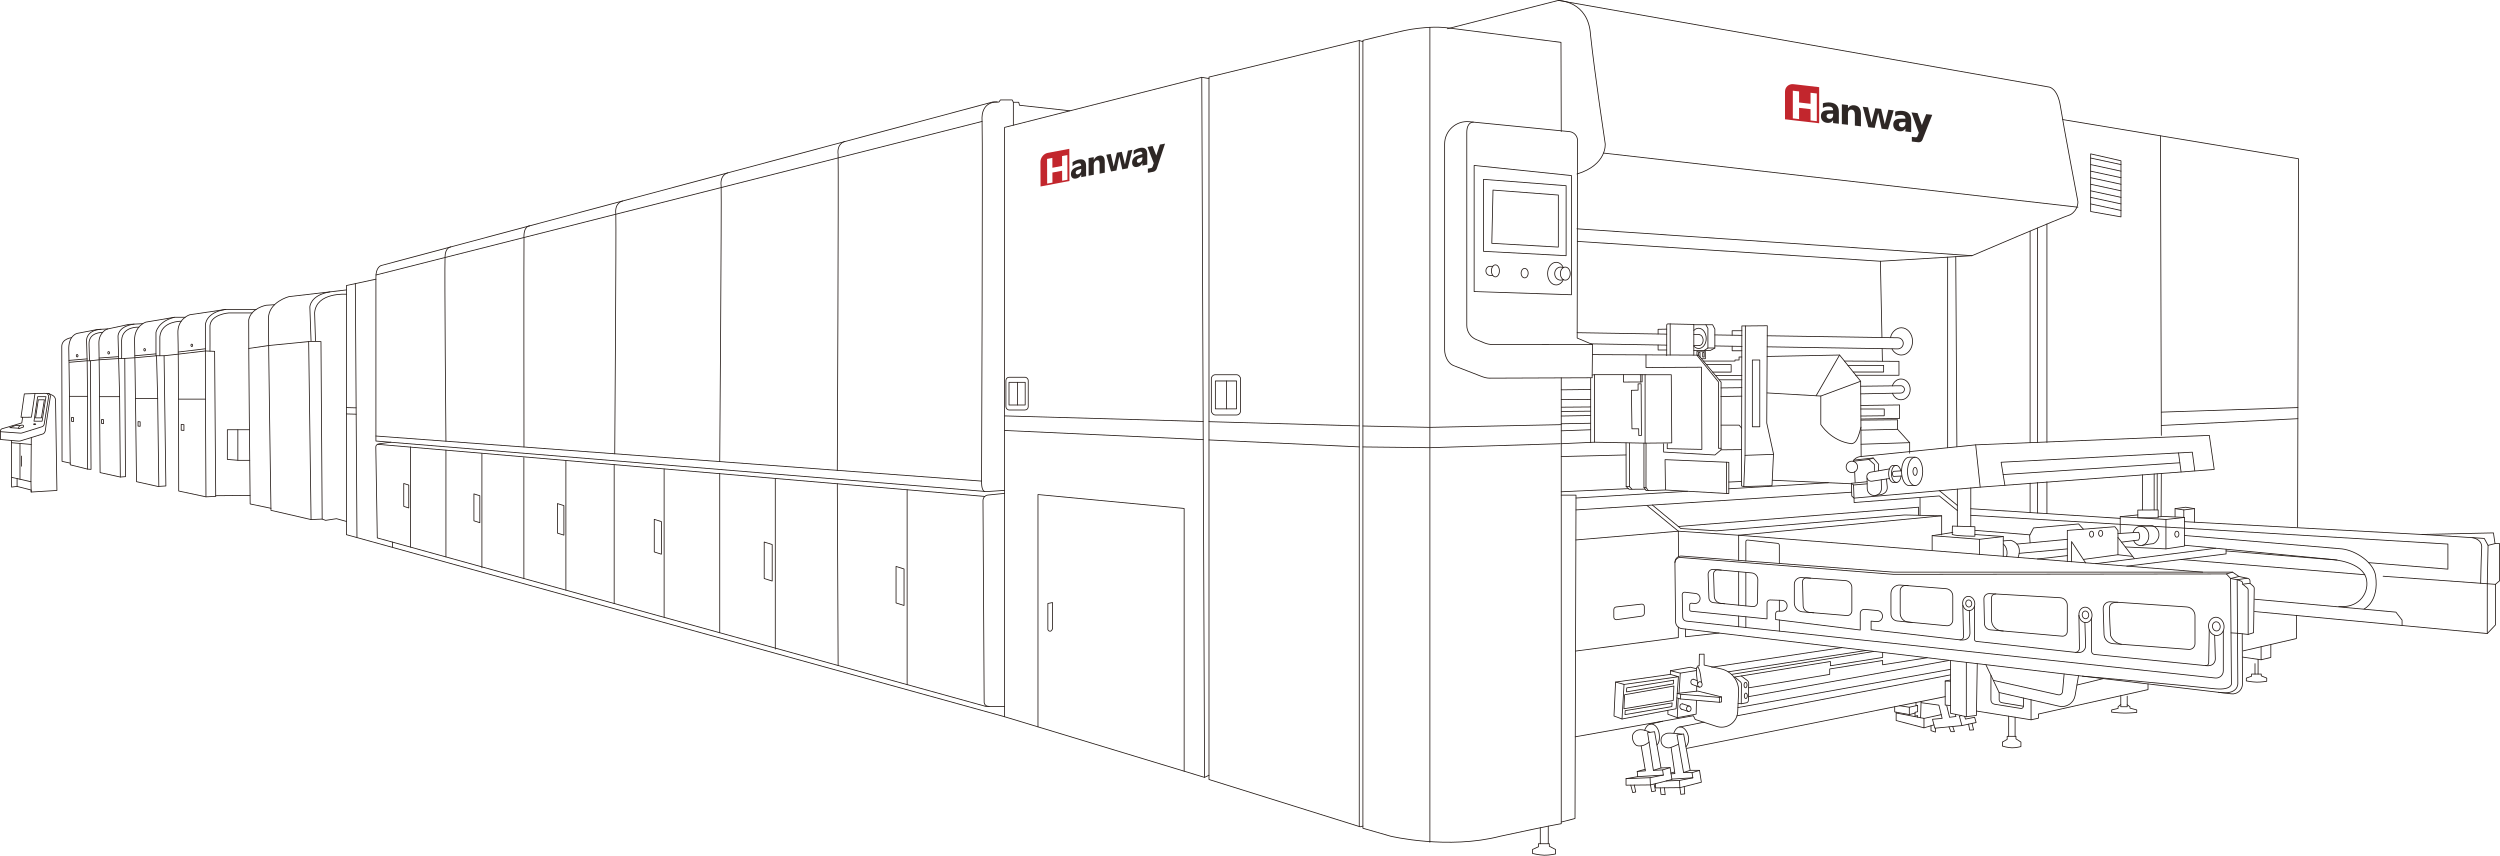 <?xml version="1.0" encoding="UTF-8"?><svg id="uuid-260bd7e2-97ad-4e9c-be5b-c08513240b2f" xmlns="http://www.w3.org/2000/svg" viewBox="0 0 526.014 180.025"><defs><style>.uuid-86fba249-adbf-4a72-a116-79e27f972da1{fill:none;stroke:#231915;stroke-linecap:round;stroke-linejoin:round;stroke-width:.17px;}.uuid-8dd0d738-5260-49e9-b85b-bf79d32e33ac,.uuid-18183d24-9efb-4222-99fc-df04eb332139,.uuid-fd3430b7-bf4b-4651-8572-5422c6c3c965{stroke-width:0px;}.uuid-8dd0d738-5260-49e9-b85b-bf79d32e33ac,.uuid-fd3430b7-bf4b-4651-8572-5422c6c3c965{fill:#2e2725;}.uuid-18183d24-9efb-4222-99fc-df04eb332139{fill:#c2262d;}.uuid-18183d24-9efb-4222-99fc-df04eb332139,.uuid-fd3430b7-bf4b-4651-8572-5422c6c3c965{fill-rule:evenodd;}</style></defs><path class="uuid-86fba249-adbf-4a72-a116-79e27f972da1" d="m304.535,6.047L327.882.085l103.193,18.22s1.838.112,2.451,4.068,3.678,20.059,3.678,20.059c0,0,.111,1.727-1.56,2.73-1.839.557-20.728,8.637-20.728,8.637l-83.106-5.656"/><path class="uuid-86fba249-adbf-4a72-a116-79e27f972da1" d="m327.885.085s6.352.084,6.77,7.271c.919,8.526,3.092,22.901,3.092,22.901,0,0,.418,4.43-5.934,6.352"/><path class="uuid-86fba249-adbf-4a72-a116-79e27f972da1" d="m328.495,27.666l-.056-18.75-23.514-3.014c-1.35-.173-2.71-.228-4.069-.151-1.485.085-3.477.272-5.403.686-3.287.724-8.692,2.061-8.692,2.061v165.767l5.809,1.671s12.077,2.884,23.151,0c10.991-2.382,12.774-2.619,12.774-2.619v-93.81"/><path class="uuid-86fba249-adbf-4a72-a116-79e27f972da1" d="m331.925,29.59l-.08,41.537,3.231,1.366-.08,6.987-21.594.089c-.591.004-1.229-.193-1.781-.407l-5.857-2.268c-1.141-.491-1.807-2.058-1.807-3.3V30.31c0-2.793,2.41-4.976,5.189-4.701l21.062,2.082c.976.096,1.719.918,1.717,1.899Z"/><path class="uuid-86fba249-adbf-4a72-a116-79e27f972da1" d="m309.995,25.693s-1.376-.117-1.376,2.223v40.538c0,1.314.793,2.499,2.008,3l1.624.671c.61.252,1.263.381,1.922.381l20.899-.014"/><polyline class="uuid-86fba249-adbf-4a72-a116-79e27f972da1" points="286.765 8.763 285.999 8.526 254.378 16.216 254.378 164.012 286.19 173.962 286.765 173.815"/><line class="uuid-86fba249-adbf-4a72-a116-79e27f972da1" x1="285.995" y1="8.526" x2="285.995" y2="173.924"/><polyline class="uuid-86fba249-adbf-4a72-a116-79e27f972da1" points="414.915 53.798 395.636 54.968 331.876 50.789"/><polyline class="uuid-86fba249-adbf-4a72-a116-79e27f972da1" points="254.375 16.522 252.857 16.271 211.373 26.802 211.373 150.807 253.442 163.566 254.375 163.121"/><line class="uuid-86fba249-adbf-4a72-a116-79e27f972da1" x1="253.445" y1="163.566" x2="252.86" y2="16.271"/><path class="uuid-86fba249-adbf-4a72-a116-79e27f972da1" d="m225.125,23.312l-10.613-1.163-.167-.627h-1.128l-.251-.501h-2.466l-.334.46-1.212-.042L80.225,55.859s-1.208.291-1.131,2.634v34.301l128.523,10.636,3.761-.25"/><path class="uuid-86fba249-adbf-4a72-a116-79e27f972da1" d="m57.775,64.111l-1.765.115s-3.21.579-3.684,3.099c-.056,3.284.307,38.711.307,38.711l4.375.909"/><path class="uuid-86fba249-adbf-4a72-a116-79e27f972da1" d="m53.895,65.096h-6.374l-7.578,1.128s-2.658.805-2.512,3.95c.147,3.145.167,33.14.167,33.14l5.736,1.224,2.052-.093-.231-30.522-1.946-.077"/><line class="uuid-86fba249-adbf-4a72-a116-79e27f972da1" x1="45.385" y1="104.3" x2="52.611" y2="104.238"/><path class="uuid-86fba249-adbf-4a72-a116-79e27f972da1" d="m30.035,68.106l-2.925.148-4.606.992s-1.779.713-1.695,3.083.251,27.112.251,27.112l4.148.908.102.022,1.095-.081-.153-24.878-1.298.031-4.148.263-1.776.202"/><path class="uuid-86fba249-adbf-4a72-a116-79e27f972da1" d="m22.675,69.209l-2.181.114-4.166.806s-1.779.263-1.863,3.099c.084,2.943.314,24.571.314,24.571l3.622.899.753.062-.125-22.852h-.691l-3.818.327"/><path class="uuid-86fba249-adbf-4a72-a116-79e27f972da1" d="m15.065,71.043s-2.097.227-2.069,1.9c.028,1.776.056,24.127.056,24.127l1.726.372"/><path class="uuid-86fba249-adbf-4a72-a116-79e27f972da1" d="m211.375,148.633h-3.956l-128.035-35.45-.314-19.159c-.005-.317.298-.591.719-.649l2.458-.339"/><polyline class="uuid-86fba249-adbf-4a72-a116-79e27f972da1" points="211.375 150.806 72.895 112.501 72.895 60.073 79.091 58.741"/><line class="uuid-86fba249-adbf-4a72-a116-79e27f972da1" x1="82.585" y1="114.069" x2="82.585" y2="115.126"/><polyline class="uuid-86fba249-adbf-4a72-a116-79e27f972da1" points="434.005 25.163 483.624 33.405 483.429 110.911"/><polyline class="uuid-86fba249-adbf-4a72-a116-79e27f972da1" points="483.175 129.466 483.175 134.355 471.975 136.946"/><path class="uuid-86fba249-adbf-4a72-a116-79e27f972da1" d="m471.775,133.35l.056,10.539c.008,1.262-1.091,2.245-2.344,2.096l-115.609-13.717c-.751-.089-1.32-.722-1.328-1.479l-.137-12.446c-.008-.783.656-1.405,1.437-1.346l44.572,3.386h71.321l1.343.911,1.731.366.18.049c.248.067.421.292.421.549v.478l.696.622c.124.11.193.269.191.435l-.144,9.332-1.146.362"/><line class="uuid-86fba249-adbf-4a72-a116-79e27f972da1" x1="454.575" y1="28.581" x2="454.755" y2="91.604"/><path class="uuid-86fba249-adbf-4a72-a116-79e27f972da1" d="m21.585,69.944s-2.953-.103-2.85,2.486c.088,2.533.089,3.477.089,3.477"/><path class="uuid-86fba249-adbf-4a72-a116-79e27f972da1" d="m29.215,68.839s-3.417-.244-3.627,2.73c.042,3.347,0,3.859,0,3.859"/><path class="uuid-86fba249-adbf-4a72-a116-79e27f972da1" d="m26.255,75.412l2.125-.139,4.553-.419h1.591l.377,27.392-1.675.108-4.501-1.007s-.314-26.555-.418-29.793c0-3.021,2.386-3.78,2.386-3.78l5.987-1.015h2.272"/><polyline class="uuid-86fba249-adbf-4a72-a116-79e27f972da1" points="34.525 74.854 37.506 74.514 43.212 73.847 43.226 83.984 37.56 83.984"/><path class="uuid-86fba249-adbf-4a72-a116-79e27f972da1" d="m38.135,67.59s-4.161-.08-4.502,3.251c-.005,3.641,0,4.013,0,4.013"/><path class="uuid-86fba249-adbf-4a72-a116-79e27f972da1" d="m53.045,65.844h-4.904s-3.74.262-3.963,2.679c.027,3.098,0,5.362,0,5.362"/><path class="uuid-86fba249-adbf-4a72-a116-79e27f972da1" d="m72.895,61.912s-6.364-.482-6.699,3.932c.196,5.157.168,5.859.168,5.859"/><line class="uuid-86fba249-adbf-4a72-a116-79e27f972da1" x1="64.945" y1="71.869" x2="65.447" y2="109.32"/><path class="uuid-86fba249-adbf-4a72-a116-79e27f972da1" d="m65.445,71.704l-.251-7.106s.042-2.473,4.222-3.189"/><path class="uuid-86fba249-adbf-4a72-a116-79e27f972da1" d="m52.335,73.315l4.192-.615,8.411-.831h2.596l.251,37.348-2.345.103-8.429-1.942s-.558-36.811-.53-40.446c.083-3.409,4.312-4.519,4.312-4.519l12.1-1.41"/><polyline class="uuid-86fba249-adbf-4a72-a116-79e27f972da1" points="28.505 83.85 33.177 83.85 32.933 74.854"/><path class="uuid-86fba249-adbf-4a72-a116-79e27f972da1" d="m20.945,83.458h4.225l-.21-8.015-.125-4.631s-.178-2.111,3.372-2.613"/><path class="uuid-86fba249-adbf-4a72-a116-79e27f972da1" d="m14.615,83.39h3.807l-.084-7.483-.127-4.239s-.156-2.152,3.039-2.385"/><line class="uuid-86fba249-adbf-4a72-a116-79e27f972da1" x1="43.335" y1="104.538" x2="43.223" y2="83.984"/><path class="uuid-86fba249-adbf-4a72-a116-79e27f972da1" d="m43.215,73.847v-5.469s0-2.658,4.312-3.281"/><line class="uuid-86fba249-adbf-4a72-a116-79e27f972da1" x1="33.175" y1="83.85" x2="33.416" y2="102.341"/><line class="uuid-86fba249-adbf-4a72-a116-79e27f972da1" x1="25.315" y1="100.371" x2="25.169" y2="83.458"/><line class="uuid-86fba249-adbf-4a72-a116-79e27f972da1" x1="18.405" y1="98.697" x2="18.426" y2="83.39"/><path class="uuid-86fba249-adbf-4a72-a116-79e27f972da1" d="m36.685,66.759c-3.475.86-3.869,3.185-3.869,3.185v4.921"/><polyline class="uuid-86fba249-adbf-4a72-a116-79e27f972da1" points="218.395 152.936 218.395 104.058 249.152 106.983 249.152 162.265"/><path class="uuid-86fba249-adbf-4a72-a116-79e27f972da1" d="m211.375,103.807l-3.505.354c-.595.06-1.047.563-1.044,1.161l.245,42.239s-.126,1.073,1.086,1.073"/><line class="uuid-86fba249-adbf-4a72-a116-79e27f972da1" x1="79.445" y1="93.488" x2="207.208" y2="104.458"/><line class="uuid-86fba249-adbf-4a72-a116-79e27f972da1" x1="86.375" y1="94.029" x2="86.375" y2="115.118"/><line class="uuid-86fba249-adbf-4a72-a116-79e27f972da1" x1="101.395" y1="95.45" x2="101.395" y2="119.472"/><line class="uuid-86fba249-adbf-4a72-a116-79e27f972da1" x1="110.225" y1="96.282" x2="110.225" y2="121.723"/><line class="uuid-86fba249-adbf-4a72-a116-79e27f972da1" x1="119.065" y1="124.169" x2="119.065" y2="96.889"/><line class="uuid-86fba249-adbf-4a72-a116-79e27f972da1" x1="129.225" y1="97.818" x2="129.225" y2="126.983"/><line class="uuid-86fba249-adbf-4a72-a116-79e27f972da1" x1="151.435" y1="99.639" x2="151.435" y2="133.132"/><line class="uuid-86fba249-adbf-4a72-a116-79e27f972da1" x1="176.175" y1="101.793" x2="176.346" y2="140.03"/><line class="uuid-86fba249-adbf-4a72-a116-79e27f972da1" x1="190.865" y1="103.055" x2="190.865" y2="144.051"/><line class="uuid-86fba249-adbf-4a72-a116-79e27f972da1" x1="93.825" y1="94.723" x2="93.825" y2="117.182"/><path class="uuid-86fba249-adbf-4a72-a116-79e27f972da1" d="m94.855,51.945s-1.216.118-1.216,2.164c-.126,2.881.188,38.729.188,38.729"/><path class="uuid-86fba249-adbf-4a72-a116-79e27f972da1" d="m111.455,47.515s-1.37-.053-1.202,2.757c-.056,3.181-.008,43.787-.008,43.787"/><path class="uuid-86fba249-adbf-4a72-a116-79e27f972da1" d="m130.975,42.293s-1.684.335-1.405,2.731c.112,3.429-.228,50.457-.228,50.457"/><path class="uuid-86fba249-adbf-4a72-a116-79e27f972da1" d="m153.135,36.369s-1.684.335-1.405,2.731c.112,3.429-.297,58.024-.297,58.024"/><path class="uuid-86fba249-adbf-4a72-a116-79e27f972da1" d="m177.745,29.775s-1.684.335-1.405,2.731c.112,3.429-.168,66.459-.168,66.459"/><path class="uuid-86fba249-adbf-4a72-a116-79e27f972da1" d="m209.815,21.469s-3.513-.322-3.178,4.079c.167,5.127-.112,75.676-.112,75.676l-127.436-9.483"/><line class="uuid-86fba249-adbf-4a72-a116-79e27f972da1" x1="79.115" y1="57.857" x2="206.637" y2="25.549"/><path class="uuid-86fba249-adbf-4a72-a116-79e27f972da1" d="m206.525,101.224s-.098,1.998.682,2.207"/><polyline class="uuid-86fba249-adbf-4a72-a116-79e27f972da1" points="67.785 109.217 68.511 109.486 70.799 109.134 72.893 109.713"/><line class="uuid-86fba249-adbf-4a72-a116-79e27f972da1" x1="213.215" y1="21.523" x2="213.215" y2="26.336"/><line class="uuid-86fba249-adbf-4a72-a116-79e27f972da1" x1="74.765" y1="59.672" x2="75.106" y2="113.004"/><polyline class="uuid-86fba249-adbf-4a72-a116-79e27f972da1" points="52.545 96.853 50.16 96.853 47.835 96.663 47.835 90.419 52.484 90.419"/><line class="uuid-86fba249-adbf-4a72-a116-79e27f972da1" x1="50.045" y1="90.419" x2="50.044" y2="96.844"/><line class="uuid-86fba249-adbf-4a72-a116-79e27f972da1" x1="300.855" y1="5.751" x2="300.855" y2="177.217"/><polygon class="uuid-86fba249-adbf-4a72-a116-79e27f972da1" points="330.645 36.943 310.168 34.812 310.168 61.348 330.645 62.017 330.645 36.943"/><polygon class="uuid-86fba249-adbf-4a72-a116-79e27f972da1" points="312.135 37.737 312.135 52.879 329.52 53.798 329.52 39.074 312.135 37.737"/><polygon class="uuid-86fba249-adbf-4a72-a116-79e27f972da1" points="314.135 39.994 313.884 51.194 327.884 51.988 327.884 41.039 314.135 39.994"/><path class="uuid-86fba249-adbf-4a72-a116-79e27f972da1" d="m315.485,56.993c0,.699-.377,1.265-.841,1.265-.465,0-.841-.566-.841-1.265s.376-1.265.841-1.265c.464,0,.841.566.841,1.265Z"/><path class="uuid-86fba249-adbf-4a72-a116-79e27f972da1" d="m314.085,56.041h-.599c-.465,0-.841.426-.841.952s.376.952.841.952h.599"/><path class="uuid-86fba249-adbf-4a72-a116-79e27f972da1" d="m321.545,57.472c0,.548-.336.992-.75.992s-.749-.444-.749-.992.335-.992.749-.992.75.444.75.992Z"/><path class="uuid-86fba249-adbf-4a72-a116-79e27f972da1" d="m330.385,57.571c0,.759-.464,1.374-1.037,1.374s-1.038-.615-1.038-1.374.465-1.374,1.038-1.374,1.037.615,1.037,1.374Z"/><path class="uuid-86fba249-adbf-4a72-a116-79e27f972da1" d="m328.945,58.838c-.318.668-.881,1.113-1.522,1.113-.992,0-1.797-1.066-1.797-2.38s.805-2.379,1.797-2.379c.641,0,1.204.444,1.522,1.112"/><path class="uuid-86fba249-adbf-4a72-a116-79e27f972da1" d="m328.905,58.814c-.162.084-.343.131-.535.131-.692,0-1.254-.615-1.254-1.374,0-.758.562-1.373,1.254-1.373.192,0,.373.047.535.131"/><line class="uuid-86fba249-adbf-4a72-a116-79e27f972da1" x1="396.015" y1="73.355" x2="396.068" y2="75.969"/><line class="uuid-86fba249-adbf-4a72-a116-79e27f972da1" x1="395.645" y1="54.969" x2="395.972" y2="71.017"/><line class="uuid-86fba249-adbf-4a72-a116-79e27f972da1" x1="427.145" y1="48.616" x2="427.145" y2="93.08"/><line class="uuid-86fba249-adbf-4a72-a116-79e27f972da1" x1="430.685" y1="47.138" x2="430.685" y2="93.081"/><line class="uuid-86fba249-adbf-4a72-a116-79e27f972da1" x1="428.685" y1="93.081" x2="428.685" y2="47.972"/><polyline class="uuid-86fba249-adbf-4a72-a116-79e27f972da1" points="451.955 143.904 451.955 145.095 428.895 150.235 428.895 151.113 427.348 151.447 415.856 149.608"/><polyline class="uuid-86fba249-adbf-4a72-a116-79e27f972da1" points="416.025 139.642 415.85 150.528 413.719 150.794 410.376 150.068 410.376 138.972"/><polyline class="uuid-86fba249-adbf-4a72-a116-79e27f972da1" points="328.495 172.969 331.392 172.217 331.601 104.183 328.495 104.183"/><polyline class="uuid-86fba249-adbf-4a72-a116-79e27f972da1" points="474.345 128.672 523.338 133.301 525.051 131.497 525.051 122.947 525.929 122.195 525.929 114.38 524.968 114.38 524.633 112.123 509.589 112.458 459.629 109.762"/><line class="uuid-86fba249-adbf-4a72-a116-79e27f972da1" x1="415.695" y1="93.596" x2="416.643" y2="102.497"/><polyline class="uuid-86fba249-adbf-4a72-a116-79e27f972da1" points="421.835 102.08 421.048 97.26 461.278 95.142 461.798 99.084"/><line class="uuid-86fba249-adbf-4a72-a116-79e27f972da1" x1="458.375" y1="95.295" x2="458.911" y2="99.302"/><line class="uuid-86fba249-adbf-4a72-a116-79e27f972da1" x1="411.505" y1="54.005" x2="411.738" y2="94.001"/><line class="uuid-86fba249-adbf-4a72-a116-79e27f972da1" x1="409.795" y1="54.11" x2="409.795" y2="94.202"/><line class="uuid-86fba249-adbf-4a72-a116-79e27f972da1" x1="446.105" y1="109.072" x2="414.665" y2="107.037"/><line class="uuid-86fba249-adbf-4a72-a116-79e27f972da1" x1="331.605" y1="107.289" x2="389.598" y2="103.565"/><polyline class="uuid-86fba249-adbf-4a72-a116-79e27f972da1" points="346.585 106.404 353.127 111.766 353.185 117.12"/><line class="uuid-86fba249-adbf-4a72-a116-79e27f972da1" x1="331.575" y1="113.608" x2="353.126" y2="111.766"/><polyline class="uuid-86fba249-adbf-4a72-a116-79e27f972da1" points="331.505 136.988 353.128 134.146 353.128 131.953"/><line class="uuid-86fba249-adbf-4a72-a116-79e27f972da1" x1="403.985" y1="104.779" x2="403.985" y2="108.426"/><polyline class="uuid-86fba249-adbf-4a72-a116-79e27f972da1" points="353.125 111.766 365.823 112.618 408.538 108.529 408.538 112.541"/><polyline class="uuid-86fba249-adbf-4a72-a116-79e27f972da1" points="406.535 115.759 406.535 112.708 410.881 112.026"/><line class="uuid-86fba249-adbf-4a72-a116-79e27f972da1" x1="365.825" y1="112.618" x2="463.452" y2="120.383"/><polyline class="uuid-86fba249-adbf-4a72-a116-79e27f972da1" points="415.535 112.471 421.497 112.889 421.497 117.054"/><polyline class="uuid-86fba249-adbf-4a72-a116-79e27f972da1" points="421.495 112.889 416.508 113.474 406.534 112.708"/><line class="uuid-86fba249-adbf-4a72-a116-79e27f972da1" x1="416.505" y1="113.474" x2="416.505" y2="116.659"/><path class="uuid-86fba249-adbf-4a72-a116-79e27f972da1" d="m421.495,113.809l1.546-.125s2.689.538,1.574,3.619"/><path class="uuid-86fba249-adbf-4a72-a116-79e27f972da1" d="m421.495,114.463s1.142.838.71,2.648"/><polyline class="uuid-86fba249-adbf-4a72-a116-79e27f972da1" points="434.975 118.124 434.975 111.601 444.984 110.828 445.632 111.649 445.632 113.091 449.081 117.542"/><line class="uuid-86fba249-adbf-4a72-a116-79e27f972da1" x1="440.955" y1="118.599" x2="466.189" y2="115.355"/><polyline class="uuid-86fba249-adbf-4a72-a116-79e27f972da1" points="447.505 119.119 468.379 116.546 468.379 115.567"/><polyline class="uuid-86fba249-adbf-4a72-a116-79e27f972da1" points="438.825 118.43 435.867 113.948 435.867 118.195"/><polyline class="uuid-86fba249-adbf-4a72-a116-79e27f972da1" points="445.625 113.091 445.625 116.72 448.707 117.068"/><line class="uuid-86fba249-adbf-4a72-a116-79e27f972da1" x1="445.625" y1="116.72" x2="438.347" y2="117.706"/><polyline class="uuid-86fba249-adbf-4a72-a116-79e27f972da1" points="446.105 112.165 446.105 108.717 455.717 109.302 459.624 108.864 459.624 114.902 455.717 115.487 447.165 115.08"/><line class="uuid-86fba249-adbf-4a72-a116-79e27f972da1" x1="455.725" y1="109.302" x2="455.725" y2="115.487"/><path class="uuid-86fba249-adbf-4a72-a116-79e27f972da1" d="m445.625,112.269l4.346-.272s.522.805,0,1.63c-.585.073-3.588.442-3.588.442"/><path class="uuid-86fba249-adbf-4a72-a116-79e27f972da1" d="m448.805,112.071c.238-.778.868-1.335,1.608-1.335.944,0,1.71.907,1.71,2.025s-.766,2.024-1.71,2.024c-.638,0-1.195-.414-1.488-1.027"/><path class="uuid-86fba249-adbf-4a72-a116-79e27f972da1" d="m450.415,110.736l2.413-.149s1.505.439,1.421,2.017c.011.574-.462,1.456-1.193,1.79-.554.021-2.321.355-2.321.355"/><path class="uuid-86fba249-adbf-4a72-a116-79e27f972da1" d="m410.795,110.688c.042,0,4.736.139,4.736.139v1.992s-3.68.023-4.778-.362c0-.822.042-1.769.042-1.769Z"/><line class="uuid-86fba249-adbf-4a72-a116-79e27f972da1" x1="424.375" y1="114.476" x2="434.973" y2="113.474"/><line class="uuid-86fba249-adbf-4a72-a116-79e27f972da1" x1="424.845" y1="116.428" x2="434.973" y2="115.492"/><polyline class="uuid-86fba249-adbf-4a72-a116-79e27f972da1" points="427.145 114.214 427.041 112.668 427.877 111.078 437.352 110.242 438.353 111.34"/><path class="uuid-86fba249-adbf-4a72-a116-79e27f972da1" d="m459.625,112.668l33.158,2.824c2.962.365,6.655,2.862,7.057,5.649.79,5.472-2.416,6.988-2.416,6.988"/><path class="uuid-86fba249-adbf-4a72-a116-79e27f972da1" d="m459.625,114.721l31,2.996s6.71.389,7.33,4.378c.476,3.069-2.009,5.957-5.88,5.49"/><polyline class="uuid-86fba249-adbf-4a72-a116-79e27f972da1" points="474.385 126.082 504.115 128.797 505.41 130.468 505.41 131.566"/><line class="uuid-86fba249-adbf-4a72-a116-79e27f972da1" x1="523.335" y1="122.823" x2="523.335" y2="133.3"/><line class="uuid-86fba249-adbf-4a72-a116-79e27f972da1" x1="458.885" y1="117.717" x2="497.565" y2="120.929"/><line class="uuid-86fba249-adbf-4a72-a116-79e27f972da1" x1="501.425" y1="121.244" x2="525.045" y2="122.947"/><polyline class="uuid-86fba249-adbf-4a72-a116-79e27f972da1" points="509.585 112.457 522.707 113.293 523.501 114.748 524.964 114.379"/><path class="uuid-86fba249-adbf-4a72-a116-79e27f972da1" d="m520.245,113.136s2.046.282,1.92,2.142c-.125,2.11-.22,7.445-.22,7.445"/><line class="uuid-86fba249-adbf-4a72-a116-79e27f972da1" x1="523.505" y1="114.749" x2="523.338" y2="122.823"/><path class="uuid-86fba249-adbf-4a72-a116-79e27f972da1" d="m437.335,142.171l-.718,4.168c-.272,1.58-1.815,2.608-3.377,2.251l-12.614-2.881-2.786-5.851"/><path class="uuid-86fba249-adbf-4a72-a116-79e27f972da1" d="m419.415,143.153l13.637,3.035c.451.1.887-.219.927-.679l.325-3.698"/><line class="uuid-86fba249-adbf-4a72-a116-79e27f972da1" x1="427.345" y1="147.213" x2="427.345" y2="151.448"/><path class="uuid-86fba249-adbf-4a72-a116-79e27f972da1" d="m425.735,146.874v1.726c0,.288-.258.507-.542.462l-5.533-.889c-.439-.071-.762-.45-.761-.895l.01-5.187"/><polyline class="uuid-86fba249-adbf-4a72-a116-79e27f972da1" points="354.635 132.358 354.635 133.98 361.702 133.197"/><polygon class="uuid-86fba249-adbf-4a72-a116-79e27f972da1" points="339.925 143.507 339.591 150.653 341.282 151.28 341.707 144.008 339.925 143.507"/><polyline class="uuid-86fba249-adbf-4a72-a116-79e27f972da1" points="353.155 142.387 352.657 149.127 341.28 151.28"/><polyline class="uuid-86fba249-adbf-4a72-a116-79e27f972da1" points="339.925 143.507 351.444 141.894 351.469 141.121 353.542 141.633 353.279 145.852"/><polygon class="uuid-86fba249-adbf-4a72-a116-79e27f972da1" points="351.825 147.896 351.765 148.668 341.908 150.359 341.948 149.523 351.825 147.896"/><polygon class="uuid-86fba249-adbf-4a72-a116-79e27f972da1" points="352.145 143.111 352.085 143.883 342.228 145.574 342.268 144.738 352.145 143.111"/><polygon class="uuid-86fba249-adbf-4a72-a116-79e27f972da1" points="352.195 144.343 352.064 147.379 341.679 149.128 341.822 146.175 352.195 144.343"/><polyline class="uuid-86fba249-adbf-4a72-a116-79e27f972da1" points="341.705 144.009 353.155 142.388 351.441 141.894"/><line class="uuid-86fba249-adbf-4a72-a116-79e27f972da1" x1="387.545" y1="136.263" x2="360.144" y2="140.387"/><line class="uuid-86fba249-adbf-4a72-a116-79e27f972da1" x1="410.015" y1="138.972" x2="367.947" y2="146.572"/><line class="uuid-86fba249-adbf-4a72-a116-79e27f972da1" x1="356.985" y1="145.429" x2="357.008" y2="144.364"/><path class="uuid-86fba249-adbf-4a72-a116-79e27f972da1" d="m331.445,155.027l24.839-4.433.401.787,4.442,1.44c2.141.734,4.388-.793,4.493-3.054l.195-4.184c.105-2.235-1.367-4.238-3.53-4.808l-3.725-.839-.006-2.297-1.001.017-.035,2.441-.278-.003-.013.216"/><line class="uuid-86fba249-adbf-4a72-a116-79e27f972da1" x1="410.375" y1="140.833" x2="365.662" y2="148.874"/><path class="uuid-86fba249-adbf-4a72-a116-79e27f972da1" d="m366.365,142.223l1.259.951c.2.152.316.389.311.64l-.067,3.582c-.004.23-.169.426-.394.47l-.952.186c-.104.021-.211.024-.316.011l-.496-.063"/><path class="uuid-86fba249-adbf-4a72-a116-79e27f972da1" d="m366.365,148.083l.043-4.121c.002-.183-.069-.359-.196-.49l-1.193-1"/><polygon class="uuid-86fba249-adbf-4a72-a116-79e27f972da1" points="367.235 68.583 371.846 68.536 371.735 89.013 373.156 95.504 372.839 102.189 366.901 102.381 367.167 95.804 367.235 68.583"/><polyline class="uuid-86fba249-adbf-4a72-a116-79e27f972da1" points="367.235 68.583 366.498 68.583 366.426 102.253 366.901 102.381"/><rect class="uuid-86fba249-adbf-4a72-a116-79e27f972da1" x="368.705" y="75.752" width="1.56" height="14.042"/><polyline class="uuid-86fba249-adbf-4a72-a116-79e27f972da1" points="335.075 74.61 357.363 74.721 362.127 80.405 362.127 94.647 360.845 95.728 350.036 95.115 350.036 93.36"/><polyline class="uuid-86fba249-adbf-4a72-a116-79e27f972da1" points="346.325 74.666 346.325 77.332 358.006 77.263 358.082 94.557 350.787 94.401 350.805 93.359"/><polygon class="uuid-86fba249-adbf-4a72-a116-79e27f972da1" points="351.645 78.843 351.746 93.183 346.129 93.242 335.514 93.042 335.478 78.832 351.645 78.843"/><line class="uuid-86fba249-adbf-4a72-a116-79e27f972da1" x1="346.135" y1="78.843" x2="346.135" y2="93.242"/><polyline class="uuid-86fba249-adbf-4a72-a116-79e27f972da1" points="391.595 96.097 391.491 80.217 387.061 74.701 371.814 75"/><line class="uuid-86fba249-adbf-4a72-a116-79e27f972da1" x1="387.055" y1="74.7" x2="382.118" y2="83.273"/><line class="uuid-86fba249-adbf-4a72-a116-79e27f972da1" x1="371.815" y1="82.675" x2="383.106" y2="83.33"/><path class="uuid-86fba249-adbf-4a72-a116-79e27f972da1" d="m350.685,74.805v-6.389c0-.151.125-.272.276-.267l5.428.115v6.453"/><line class="uuid-86fba249-adbf-4a72-a116-79e27f972da1" x1="351.415" y1="74.7" x2="351.415" y2="68.139"/><polyline class="uuid-86fba249-adbf-4a72-a116-79e27f972da1" points="356.385 68.327 360.341 68.327 360.815 69.232 360.815 73.227 359.352 73.227"/><line class="uuid-86fba249-adbf-4a72-a116-79e27f972da1" x1="350.685" y1="70.304" x2="331.847" y2="69.999"/><line class="uuid-86fba249-adbf-4a72-a116-79e27f972da1" x1="357.505" y1="70.397" x2="356.39" y2="70.397"/><line class="uuid-86fba249-adbf-4a72-a116-79e27f972da1" x1="366.505" y1="70.561" x2="360.811" y2="70.469"/><line class="uuid-86fba249-adbf-4a72-a116-79e27f972da1" x1="350.685" y1="72.617" x2="334.738" y2="72.349"/><line class="uuid-86fba249-adbf-4a72-a116-79e27f972da1" x1="357.505" y1="72.713" x2="356.39" y2="72.713"/><line class="uuid-86fba249-adbf-4a72-a116-79e27f972da1" x1="366.525" y1="72.883" x2="360.816" y2="72.787"/><path class="uuid-86fba249-adbf-4a72-a116-79e27f972da1" d="m371.835,70.648l27.473.42c.639.01,1.152.531,1.152,1.17,0,.653-.535,1.18-1.188,1.169l-27.45-.434"/><line class="uuid-86fba249-adbf-4a72-a116-79e27f972da1" x1="328.495" y1="96.062" x2="342.12" y2="95.724"/><line class="uuid-86fba249-adbf-4a72-a116-79e27f972da1" x1="328.495" y1="103.473" x2="342.613" y2="102.813"/><polyline class="uuid-86fba249-adbf-4a72-a116-79e27f972da1" points="342.125 93.182 342.152 102.381 342.764 102.948 346.142 102.919"/><polyline class="uuid-86fba249-adbf-4a72-a116-79e27f972da1" points="346.335 93.241 346.324 102.569 346.819 103.226 350.427 103.099 363.299 103.834 363.252 97.252 350.337 96.713 350.427 103.099"/><polyline class="uuid-86fba249-adbf-4a72-a116-79e27f972da1" points="342.865 93.241 342.855 102.381 343.376 102.943"/><line class="uuid-86fba249-adbf-4a72-a116-79e27f972da1" x1="362.125" y1="94.646" x2="366.444" y2="94.602"/><line class="uuid-86fba249-adbf-4a72-a116-79e27f972da1" x1="363.755" y1="102.84" x2="384.688" y2="101.573"/><line class="uuid-86fba249-adbf-4a72-a116-79e27f972da1" x1="331.605" y1="104.786" x2="355.074" y2="103.365"/><path class="uuid-86fba249-adbf-4a72-a116-79e27f972da1" d="m442.525,128.087l.171,5.371c.033,1.041.845,1.891,1.885,1.969l15.953,1.212c.704.053,1.304-.503,1.304-1.208v-5.862c0-.983-.762-1.798-1.743-1.865l-16.049-1.085c-.841-.057-1.548.625-1.521,1.468Z"/><path class="uuid-86fba249-adbf-4a72-a116-79e27f972da1" d="m445.625,126.726s-1.679-.158-1.762,1.04c-.084,1.198.195,5.879.195,5.879,0,0,.442,1.58,2.31,1.918"/><path class="uuid-86fba249-adbf-4a72-a116-79e27f972da1" d="m339.555,128.275v1.585c0,.322.285.569.603.524l5.298-.747c.299-.042.521-.298.521-.599v-1.404c0-.316-.275-.561-.588-.526l-5.329.601c-.288.033-.505.276-.505.566Z"/><path class="uuid-86fba249-adbf-4a72-a116-79e27f972da1" d="m417.425,126.035l.114,5.158c.015.698.553,1.272,1.248,1.333l15.099,1.33c.583.051,1.085-.409,1.085-.994v-5.519c0-.837-.654-1.53-1.49-1.579l-14.878-.865c-.649-.038-1.192.486-1.178,1.136Z"/><path class="uuid-86fba249-adbf-4a72-a116-79e27f972da1" d="m419.925,124.976s-.92-.044-.9.875v4.591c0,1.192.911,2.186,2.099,2.291l.367.032"/><path class="uuid-86fba249-adbf-4a72-a116-79e27f972da1" d="m397.865,124.905v4.276c0,.766.582,1.407,1.344,1.48l10.367.999c.696.067,1.299-.48,1.299-1.18v-5.085c0-.804-.618-1.473-1.42-1.536l-9.638-.759c-1.052-.082-1.952.749-1.952,1.805Z"/><path class="uuid-86fba249-adbf-4a72-a116-79e27f972da1" d="m401.495,123.233l-.486-.038c-.645-.051-1.196.459-1.196,1.106v4.739c0,.953.723,1.75,1.672,1.841l.881.085"/><path class="uuid-86fba249-adbf-4a72-a116-79e27f972da1" d="m377.535,122.93v3.921c0,.982.753,1.801,1.732,1.883l9.305.782c.575.048,1.068-.406,1.068-.983v-4.933c0-.76-.588-1.39-1.346-1.442l-9.247-.639c-.818-.056-1.512.592-1.512,1.411Z"/><path class="uuid-86fba249-adbf-4a72-a116-79e27f972da1" d="m380.955,121.651l-.82-.065c-.477-.038-.883.346-.871.826l.126,5.002c.019.759.606,1.382,1.363,1.445l.872.073"/><path class="uuid-86fba249-adbf-4a72-a116-79e27f972da1" d="m359.395,120.868l.166,4.91c.018.532.427.969.956,1.022l8.285.827c.523.053.979-.354.987-.88l.065-4.766c.011-.744-.554-1.371-1.295-1.439l-8.041-.735c-.617-.056-1.144.441-1.123,1.061Z"/><path class="uuid-86fba249-adbf-4a72-a116-79e27f972da1" d="m362.165,119.958l-.684-.063c-.514-.046-.952.367-.936.882l.147,4.674c.024.785.626,1.429,1.407,1.507l.746.075"/><line class="uuid-86fba249-adbf-4a72-a116-79e27f972da1" x1="365.825" y1="112.618" x2="365.825" y2="117.906"/><line class="uuid-86fba249-adbf-4a72-a116-79e27f972da1" x1="365.825" y1="120.292" x2="365.825" y2="127.33"/><line class="uuid-86fba249-adbf-4a72-a116-79e27f972da1" x1="365.825" y1="129.615" x2="365.825" y2="131.872"/><line class="uuid-86fba249-adbf-4a72-a116-79e27f972da1" x1="367.335" y1="132.035" x2="367.335" y2="129.768"/><line class="uuid-86fba249-adbf-4a72-a116-79e27f972da1" x1="367.335" y1="127.481" x2="367.335" y2="120.43"/><path class="uuid-86fba249-adbf-4a72-a116-79e27f972da1" d="m367.335,118.022v-4.061c0-.2.174-.356.373-.334l6.314.699c.204.023.359.196.359.402v3.829"/><line class="uuid-86fba249-adbf-4a72-a116-79e27f972da1" x1="374.385" y1="126.296" x2="374.385" y2="128.591"/><line class="uuid-86fba249-adbf-4a72-a116-79e27f972da1" x1="374.385" y1="130.454" x2="374.385" y2="132.793"/><line class="uuid-86fba249-adbf-4a72-a116-79e27f972da1" x1="411.835" y1="102.898" x2="411.835" y2="110.718"/><line class="uuid-86fba249-adbf-4a72-a116-79e27f972da1" x1="414.665" y1="110.802" x2="414.665" y2="102.662"/><line class="uuid-86fba249-adbf-4a72-a116-79e27f972da1" x1="450.775" y1="99.917" x2="450.775" y2="107.289"/><line class="uuid-86fba249-adbf-4a72-a116-79e27f972da1" x1="453.245" y1="99.731" x2="453.245" y2="107.289"/><polygon class="uuid-86fba249-adbf-4a72-a116-79e27f972da1" points="454.095 108.942 454.095 107.289 449.807 107.318 449.807 108.942 454.095 108.942"/><line class="uuid-86fba249-adbf-4a72-a116-79e27f972da1" x1="427.145" y1="101.654" x2="427.145" y2="107.845"/><line class="uuid-86fba249-adbf-4a72-a116-79e27f972da1" x1="428.685" y1="101.53" x2="428.685" y2="107.945"/><line class="uuid-86fba249-adbf-4a72-a116-79e27f972da1" x1="430.685" y1="108.074" x2="430.685" y2="101.369"/><polyline class="uuid-86fba249-adbf-4a72-a116-79e27f972da1" points="454.755 99.616 454.705 108.717 454.087 108.717"/><line class="uuid-86fba249-adbf-4a72-a116-79e27f972da1" x1="408.035" y1="103.215" x2="411.837" y2="106.342"/><polygon class="uuid-86fba249-adbf-4a72-a116-79e27f972da1" points="446.265 45.635 439.885 44.507 439.885 32.374 446.265 33.829 446.265 45.635"/><line class="uuid-86fba249-adbf-4a72-a116-79e27f972da1" x1="439.885" y1="33.252" x2="446.265" y2="34.631"/><line class="uuid-86fba249-adbf-4a72-a116-79e27f972da1" x1="439.885" y1="34.631" x2="446.265" y2="36.01"/><line class="uuid-86fba249-adbf-4a72-a116-79e27f972da1" x1="439.885" y1="36.01" x2="446.265" y2="37.389"/><line class="uuid-86fba249-adbf-4a72-a116-79e27f972da1" x1="439.885" y1="37.389" x2="446.265" y2="38.768"/><line class="uuid-86fba249-adbf-4a72-a116-79e27f972da1" x1="439.885" y1="38.768" x2="446.265" y2="40.147"/><line class="uuid-86fba249-adbf-4a72-a116-79e27f972da1" x1="439.885" y1="40.147" x2="446.265" y2="41.526"/><line class="uuid-86fba249-adbf-4a72-a116-79e27f972da1" x1="439.885" y1="41.526" x2="446.265" y2="42.905"/><line class="uuid-86fba249-adbf-4a72-a116-79e27f972da1" x1="439.885" y1="42.905" x2="446.265" y2="44.284"/><polyline class="uuid-86fba249-adbf-4a72-a116-79e27f972da1" points="286.765 94.037 300.86 94.196 328.304 93.36"/><line class="uuid-86fba249-adbf-4a72-a116-79e27f972da1" x1="254.375" y1="92.564" x2="285.996" y2="94.028"/><line class="uuid-86fba249-adbf-4a72-a116-79e27f972da1" x1="211.375" y1="90.573" x2="253.161" y2="92.507"/><line class="uuid-86fba249-adbf-4a72-a116-79e27f972da1" x1="253.145" y1="88.686" x2="211.374" y2="87.509"/><line class="uuid-86fba249-adbf-4a72-a116-79e27f972da1" x1="285.995" y1="89.612" x2="254.374" y2="88.721"/><polyline class="uuid-86fba249-adbf-4a72-a116-79e27f972da1" points="328.495 89.348 300.856 89.919 286.761 89.634"/><line class="uuid-86fba249-adbf-4a72-a116-79e27f972da1" x1="454.755" y1="89.515" x2="483.48" y2="88.094"/><line class="uuid-86fba249-adbf-4a72-a116-79e27f972da1" x1="454.755" y1="86.715" x2="483.486" y2="85.754"/><polyline class="uuid-86fba249-adbf-4a72-a116-79e27f972da1" points="410.375 148.443 409.277 148.352 409.277 143.292 410.375 143.33"/><line class="uuid-86fba249-adbf-4a72-a116-79e27f972da1" x1="409.285" y1="146.572" x2="354.886" y2="157.465"/><line class="uuid-86fba249-adbf-4a72-a116-79e27f972da1" x1="358.555" y1="151.939" x2="353.375" y2="152.974"/><line class="uuid-86fba249-adbf-4a72-a116-79e27f972da1" x1="410.375" y1="142.003" x2="365.474" y2="150.612"/><polygon class="uuid-86fba249-adbf-4a72-a116-79e27f972da1" points="347.885 162.08 346.66 154.164 348.13 153.955 349.488 161.577 347.885 162.08"/><path class="uuid-86fba249-adbf-4a72-a116-79e27f972da1" d="m352.195,154.242s.613-2.001,2.076-1.026c.808.571,1.605,2.644.459,3.901"/><path class="uuid-86fba249-adbf-4a72-a116-79e27f972da1" d="m353.145,156.597s-1.547.765-2.047.765c-.499,0-1.527-.287-1.61-1.471-.01-.865.359-1.232,1.017-1.533.657-.301,3.373.122,3.373.122"/><path class="uuid-86fba249-adbf-4a72-a116-79e27f972da1" d="m346.045,153.652s.485-1.511,1.554-1.3c.902.178,1.554,1.267,1.554,2.69s-.528,1.683-.528,1.683"/><path class="uuid-86fba249-adbf-4a72-a116-79e27f972da1" d="m346.985,156.125s-1.238,1.182-2.626.734c-.689-.355-1.177-1.746-.7-2.508.324-.449,1.092-1.443,3.524-.262"/><polyline class="uuid-86fba249-adbf-4a72-a116-79e27f972da1" points="412.685 150.568 412.26 150.678 412.799 152.665 415.786 152.019 415.47 150.92 413.546 151.301 413.368 150.716"/><line class="uuid-86fba249-adbf-4a72-a116-79e27f972da1" x1="437.005" y1="144.136" x2="442.526" y2="142.785"/><path class="uuid-86fba249-adbf-4a72-a116-79e27f972da1" d="m397.785,71.017c.155-1.053,1.195-2.058,2.27-2.058,1.301,0,2.356,1.285,2.356,2.871,0,1.585-1.055,2.871-2.356,2.871-.766,0-1.633-.524-1.972-1.313"/><line class="uuid-86fba249-adbf-4a72-a116-79e27f972da1" x1="372.935" y1="101.047" x2="389.536" y2="101.789"/><line class="uuid-86fba249-adbf-4a72-a116-79e27f972da1" x1="334.685" y1="90.423" x2="328.501" y2="90.643"/><line class="uuid-86fba249-adbf-4a72-a116-79e27f972da1" x1="334.685" y1="87.426" x2="328.501" y2="87.536"/><line class="uuid-86fba249-adbf-4a72-a116-79e27f972da1" x1="334.685" y1="86.51" x2="328.535" y2="86.582"/><line class="uuid-86fba249-adbf-4a72-a116-79e27f972da1" x1="334.685" y1="85.625" x2="328.535" y2="85.677"/><polyline class="uuid-86fba249-adbf-4a72-a116-79e27f972da1" points="362.125 89.448 365.92 89.448 366.444 90.075"/><polyline class="uuid-86fba249-adbf-4a72-a116-79e27f972da1" points="401.805 95.359 401.805 93.137 399.261 90.329 399.261 88.321 391.575 88.396"/><line class="uuid-86fba249-adbf-4a72-a116-79e27f972da1" x1="401.805" y1="93.136" x2="391.576" y2="93.472"/><path class="uuid-86fba249-adbf-4a72-a116-79e27f972da1" d="m391.555,89.875c-.808,3.399-1.457,3.345-1.986,3.484-4.318-.529-6.463-4.04-6.463-4.04v-5.99l8.386-3.113"/><line class="uuid-86fba249-adbf-4a72-a116-79e27f972da1" x1="334.685" y1="84.038" x2="328.501" y2="84.082"/><line class="uuid-86fba249-adbf-4a72-a116-79e27f972da1" x1="366.495" y1="83.35" x2="362.092" y2="83.435"/><path class="uuid-86fba249-adbf-4a72-a116-79e27f972da1" d="m391.495,81.267l8.435-.101c.429-.005.78.341.78.77,0,.419-.336.762-.756.77l-8.449.163"/><line class="uuid-86fba249-adbf-4a72-a116-79e27f972da1" x1="362.115" y1="81.62" x2="366.501" y2="81.567"/><line class="uuid-86fba249-adbf-4a72-a116-79e27f972da1" x1="328.495" y1="82.024" x2="334.679" y2="81.95"/><path class="uuid-86fba249-adbf-4a72-a116-79e27f972da1" d="m398.165,81.187c.269-.84.982-1.441,1.819-1.441,1.068,0,1.934.978,1.934,2.184s-.866,2.183-1.934,2.183c-.814,0-1.511-.568-1.796-1.373"/><line class="uuid-86fba249-adbf-4a72-a116-79e27f972da1" x1="391.595" y1="90.503" x2="399.263" y2="90.329"/><line class="uuid-86fba249-adbf-4a72-a116-79e27f972da1" x1="328.495" y1="93.359" x2="335.515" y2="93.041"/><path class="uuid-86fba249-adbf-4a72-a116-79e27f972da1" d="m404.545,99.189c0,1.65-.716,2.988-1.598,2.988-.883,0-1.599-1.338-1.599-2.988s.716-2.988,1.599-2.988c.882,0,1.598,1.338,1.598,2.988Z"/><path class="uuid-86fba249-adbf-4a72-a116-79e27f972da1" d="m403.395,99.189c0,.464-.201.84-.449.84s-.449-.376-.449-.84.201-.84.449-.84.449.376.449.84Z"/><path class="uuid-86fba249-adbf-4a72-a116-79e27f972da1" d="m402.955,102.177h-1.262c-.883,0-1.598-1.338-1.598-2.988s.715-2.988,1.598-2.988h1.262"/><path class="uuid-86fba249-adbf-4a72-a116-79e27f972da1" d="m400.005,100.158c-.097.758-.476,1.324-.948,1.339-.567.018-1.052-.768-1.084-1.756-.031-.987.403-1.803.97-1.821.446-.014.84.467,1.005,1.153"/><path class="uuid-86fba249-adbf-4a72-a116-79e27f972da1" d="m399.165,101.494l-.762.024c-.533.017-.991-.77-1.022-1.757-.031-.988.375-1.802.908-1.819l.762-.024"/><path class="uuid-86fba249-adbf-4a72-a116-79e27f972da1" d="m400.085,99.066l-1.625.104s-.277.019-.277.539c0,.4.253.538.253.538l1.684-.094"/><polyline class="uuid-86fba249-adbf-4a72-a116-79e27f972da1" points="395.235 99.066 395.286 97.689 394.143 96.363 393.229 96.677"/><path class="uuid-86fba249-adbf-4a72-a116-79e27f972da1" d="m396.925,100.782l.167,1.642c.072.936-.546,1.474-1.325,1.649-.011.002-1.197.188-1.207.19"/><polyline class="uuid-86fba249-adbf-4a72-a116-79e27f972da1" points="392.845 101.356 389.533 101.687 389.623 104.375 390.095 104.805 389.999 102.043 392.853 101.802"/><path class="uuid-86fba249-adbf-4a72-a116-79e27f972da1" d="m390.845,98.238c0,.664-.538,1.201-1.201,1.201-.664,0-1.202-.537-1.202-1.201s.538-1.201,1.202-1.201c.663,0,1.201.537,1.201,1.201Z"/><path class="uuid-86fba249-adbf-4a72-a116-79e27f972da1" d="m389.905,97.037s.449-.933,1.726-.993c1.447-.126,24.073-2.448,24.073-2.448l49.145-1.992,1.037,7.172-49.234,3.722-26.551,2.307.014.927,17.925-1.385,3.802,3.082"/><path class="uuid-86fba249-adbf-4a72-a116-79e27f972da1" d="m397.555,98.657l-3.975.691c-.53.092-.881.604-.776,1.132.099.503.577.839,1.084.762l3.68-.557"/><path class="uuid-86fba249-adbf-4a72-a116-79e27f972da1" d="m392.835,100.592l.042,2.281c.062.84.803,1.464,1.641,1.383.826-.081,1.43-.816,1.349-1.641l-.038-1.666"/><line class="uuid-86fba249-adbf-4a72-a116-79e27f972da1" x1="390.235" y1="99.281" x2="390.329" y2="101.504"/><polyline class="uuid-86fba249-adbf-4a72-a116-79e27f972da1" points="348.875 72.587 348.875 73.648 350.686 73.648"/><polyline class="uuid-86fba249-adbf-4a72-a116-79e27f972da1" points="350.685 69.251 348.874 69.288 348.874 70.275"/><path class="uuid-86fba249-adbf-4a72-a116-79e27f972da1" d="m356.385,69.532c.19-.205.418-.354.675-.425.862-.236,1.713.508,1.901,1.661.187,1.154-.36,2.28-1.222,2.516-.496.137-.989-.052-1.354-.458"/><path class="uuid-86fba249-adbf-4a72-a116-79e27f972da1" d="m357.505,70.396c.39.02.737.392.824.925.102.626-.195,1.238-.664,1.367-.053.014-.107.022-.16.023"/><polyline class="uuid-86fba249-adbf-4a72-a116-79e27f972da1" points="358.915 68.327 359.354 69.1 359.354 73.227 358.562 73.73 356.387 73.73"/><polyline class="uuid-86fba249-adbf-4a72-a116-79e27f972da1" points="360.815 73.228 359.886 73.726 358.56 73.731"/><polyline class="uuid-86fba249-adbf-4a72-a116-79e27f972da1" points="357.975 75.474 358.815 75.474 358.798 73.9 357.049 73.9 357.049 74.719"/><polyline class="uuid-86fba249-adbf-4a72-a116-79e27f972da1" points="364.455 72.848 364.455 73.803 366.496 73.803"/><polyline class="uuid-86fba249-adbf-4a72-a116-79e27f972da1" points="366.495 69.589 364.454 69.589 364.454 70.528"/><rect class="uuid-86fba249-adbf-4a72-a116-79e27f972da1" x="358.255" y="74.158" width=".308" height=".958"/><polyline class="uuid-86fba249-adbf-4a72-a116-79e27f972da1" points="362.125 94.323 361.573 94.323 361.573 80.363 357.096 74.805 357.361 74.721 357.377 74.158 357.692 74.158 357.692 75.116"/><polyline class="uuid-86fba249-adbf-4a72-a116-79e27f972da1" points="358.405 75.969 365.05 75.969 365.05 75.752 365.91 75.752 365.905 75.116 366.497 75.116"/><polyline class="uuid-86fba249-adbf-4a72-a116-79e27f972da1" points="359.035 76.72 364.246 76.72 364.246 78.292 360.353 78.292"/><line class="uuid-86fba249-adbf-4a72-a116-79e27f972da1" x1="360.965" y1="79.026" x2="366.494" y2="79.026"/><line class="uuid-86fba249-adbf-4a72-a116-79e27f972da1" x1="361.715" y1="79.918" x2="366.497" y2="79.918"/><line class="uuid-86fba249-adbf-4a72-a116-79e27f972da1" x1="342.155" y1="102.382" x2="342.859" y2="102.382"/><line class="uuid-86fba249-adbf-4a72-a116-79e27f972da1" x1="367.165" y1="95.804" x2="373.15" y2="95.599"/><line class="uuid-86fba249-adbf-4a72-a116-79e27f972da1" x1="334.685" y1="79.591" x2="334.685" y2="93.115"/><line class="uuid-86fba249-adbf-4a72-a116-79e27f972da1" x1="335.485" y1="78.832" x2="335.001" y2="78.912"/><line class="uuid-86fba249-adbf-4a72-a116-79e27f972da1" x1="328.495" y1="89.162" x2="334.679" y2="89.057"/><polyline class="uuid-86fba249-adbf-4a72-a116-79e27f972da1" points="345.895 93.241 345.895 102.569 346.358 103.226 346.827 103.226"/><line class="uuid-86fba249-adbf-4a72-a116-79e27f972da1" x1="345.895" y1="102.569" x2="346.316" y2="102.569"/><polyline class="uuid-86fba249-adbf-4a72-a116-79e27f972da1" points="363.295 103.835 363.754 103.835 363.754 97.278 363.248 97.253"/><line class="uuid-86fba249-adbf-4a72-a116-79e27f972da1" x1="363.755" y1="101.426" x2="366.429" y2="101.303"/><polyline class="uuid-86fba249-adbf-4a72-a116-79e27f972da1" points="345.515 78.843 345.515 80.349 345.222 80.376 345.222 78.832"/><polyline class="uuid-86fba249-adbf-4a72-a116-79e27f972da1" points="341.595 78.832 341.574 80.385 345.224 80.376"/><polygon class="uuid-86fba249-adbf-4a72-a116-79e27f972da1" points="345.305 80.747 345.364 91.622 344.807 91.622 344.789 90.223 343.372 90.223 343.253 82.123 344.66 82.091 344.66 80.768 345.305 80.747"/><polyline class="uuid-86fba249-adbf-4a72-a116-79e27f972da1" points="390.425 78.956 399.553 78.956 399.553 76.03 388.077 75.968"/><polyline class="uuid-86fba249-adbf-4a72-a116-79e27f972da1" points="388.815 76.882 396.326 76.882 396.326 78.278 389.936 78.278"/><polyline class="uuid-86fba249-adbf-4a72-a116-79e27f972da1" points="391.525 85.314 399.684 85.203 399.684 88.043 391.596 88.166"/><polyline class="uuid-86fba249-adbf-4a72-a116-79e27f972da1" points="391.525 86.054 396.457 86.054 396.457 87.479 391.55 87.535"/><polyline class="uuid-86fba249-adbf-4a72-a116-79e27f972da1" points="347.665 106.258 353.127 110.774 403.673 106.72 403.673 108.351"/><polyline class="uuid-86fba249-adbf-4a72-a116-79e27f972da1" points="353.125 110.774 353.652 111.21 361.138 111.689 400.723 108.352 408.538 108.529"/><line class="uuid-86fba249-adbf-4a72-a116-79e27f972da1" x1="390.005" y1="102.043" x2="389.539" y2="101.686"/><path class="uuid-86fba249-adbf-4a72-a116-79e27f972da1" d="m469.745,120.383l-1.294.378-70.015.087-44.796-3.547s-1.005-.156-1.225,1.042"/><polyline class="uuid-86fba249-adbf-4a72-a116-79e27f972da1" points="468.455 120.762 469.319 121.717 471.092 121.295"/><path class="uuid-86fba249-adbf-4a72-a116-79e27f972da1" d="m470.795,133.241l2.229.247v-9.361c0-.16-.071-.311-.193-.413l-.959-.799v-.164c0-.246-.171-.459-.411-.513l-.741-.265-1.399-.256.185,22.187s.016,1.437-3.86.979c-4.557-.537-27.507-2.618-27.507-2.618"/><path class="uuid-86fba249-adbf-4a72-a116-79e27f972da1" d="m466.775,145.664c4.266.673,4.074-1.877,4.074-1.877l-.137-21.813,2.105-.313"/><line class="uuid-86fba249-adbf-4a72-a116-79e27f972da1" x1="471.865" y1="122.915" x2="473.419" y2="122.737"/><line class="uuid-86fba249-adbf-4a72-a116-79e27f972da1" x1="470.795" y1="133.241" x2="469.423" y2="133.161"/><path class="uuid-86fba249-adbf-4a72-a116-79e27f972da1" d="m437.415,129.475l.115,6.901c.009.521-.442.932-.96.874l-20.748-2.297c-.219-.024-.386-.21-.386-.431v-6.969"/><path class="uuid-86fba249-adbf-4a72-a116-79e27f972da1" d="m464.835,132.51l-.116,6.977c-.005.336-.297.595-.631.562l-23.403-2.35c-.344-.034-.605-.323-.605-.668v-6.987"/><path class="uuid-86fba249-adbf-4a72-a116-79e27f972da1" d="m412.985,127.34l.153,6.591c.009.415-.349.742-.762.696l-18.685-2.124v-1.811l1.177.095c.668.054,1.236-.48,1.224-1.15v-.028c-.011-.6-.464-1.09-1.055-1.145-.807-.074-1.917-.177-2.696-.249-.502-.046-.935.349-.935.854v3.489l-17.802-2.2v-1.237c0-.3.247-.541.546-.534l.7.017c.612.015,1.128-.455,1.17-1.066.045-.646-.454-1.201-1.102-1.224-.801-.027-1.828-.063-2.481-.085-.353-.013-.644.27-.644.623v3.366l-15.984-1.615c-.163-.016-.286-.153-.286-.316v-1.015c0-.213.183-.379.395-.359l.635.061c.615.06,1.15-.42,1.158-1.038.007-.541-.395-1-.933-1.064l-2.26-.268c-.308-.037-.577.208-.57.518l.109,4.736c.01.429.337.785.764.831l111.286,11.968c.903.097,1.691-.611,1.691-1.52v-8.42"/><path class="uuid-86fba249-adbf-4a72-a116-79e27f972da1" d="m414.355,128.483l.136,4.635s.151,1.824-2.116,1.509"/><path class="uuid-86fba249-adbf-4a72-a116-79e27f972da1" d="m438.675,130.991l.146,4.785s.151,1.824-2.116,1.509"/><path class="uuid-86fba249-adbf-4a72-a116-79e27f972da1" d="m465.975,133.676l.143,4.858s.151,1.824-2.117,1.509"/><polyline class="uuid-86fba249-adbf-4a72-a116-79e27f972da1" points="390.005 97.037 393.232 96.677 394.377 97.716 394.377 99.016"/><line class="uuid-86fba249-adbf-4a72-a116-79e27f972da1" x1="390.055" y1="96.808" x2="394.145" y2="96.363"/><line class="uuid-86fba249-adbf-4a72-a116-79e27f972da1" x1="421.475" y1="99.853" x2="458.629" y2="97.371"/><line class="uuid-86fba249-adbf-4a72-a116-79e27f972da1" x1="446.105" y1="108.717" x2="449.799" y2="108.342"/><line class="uuid-86fba249-adbf-4a72-a116-79e27f972da1" x1="454.755" y1="108.644" x2="459.624" y2="108.863"/><line class="uuid-86fba249-adbf-4a72-a116-79e27f972da1" x1="453.885" y1="99.682" x2="453.885" y2="107.289"/><polyline class="uuid-86fba249-adbf-4a72-a116-79e27f972da1" points="457.645 108.717 457.645 107.025 459.877 106.722 461.741 107.025 461.741 109.875"/><polyline class="uuid-86fba249-adbf-4a72-a116-79e27f972da1" points="461.735 107.025 459.486 107.29 459.486 108.858"/><line class="uuid-86fba249-adbf-4a72-a116-79e27f972da1" x1="457.645" y1="107.025" x2="459.492" y2="107.29"/><line class="uuid-86fba249-adbf-4a72-a116-79e27f972da1" x1="428.685" y1="117.618" x2="434.974" y2="116.899"/><path class="uuid-86fba249-adbf-4a72-a116-79e27f972da1" d="m440.515,112.395c0,.352-.195.637-.435.637s-.435-.285-.435-.637.195-.637.435-.637.435.285.435.637Z"/><path class="uuid-86fba249-adbf-4a72-a116-79e27f972da1" d="m442.425,112.228c0,.352-.195.637-.435.637s-.435-.285-.435-.637.195-.637.435-.637.435.285.435.637Z"/><path class="uuid-86fba249-adbf-4a72-a116-79e27f972da1" d="m458.455,112.395c0,.352-.195.637-.435.637s-.435-.285-.435-.637.195-.637.435-.637.435.285.435.637Z"/><line class="uuid-86fba249-adbf-4a72-a116-79e27f972da1" x1="427.105" y1="112.536" x2="415.585" y2="111.591"/><line class="uuid-86fba249-adbf-4a72-a116-79e27f972da1" x1="491.725" y1="117.838" x2="468.382" y2="115.923"/><polyline class="uuid-86fba249-adbf-4a72-a116-79e27f972da1" points="414.665 108.426 515.052 114.476 515.052 119.752 498.363 118.383"/><line class="uuid-86fba249-adbf-4a72-a116-79e27f972da1" x1="72.895" y1="85.759" x2="74.928" y2="85.813"/><line class="uuid-86fba249-adbf-4a72-a116-79e27f972da1" x1="72.895" y1="87.095" x2="74.928" y2="87.149"/><path class="uuid-86fba249-adbf-4a72-a116-79e27f972da1" d="m415.505,127.174c-.058.824-.676,1.404-1.38,1.296-.704-.108-1.228-.862-1.17-1.686s.676-1.404,1.38-1.296,1.228.862,1.17,1.686Z"/><path class="uuid-86fba249-adbf-4a72-a116-79e27f972da1" d="m414.875,127.076c-.029.412-.338.702-.69.648-.352-.054-.614-.431-.585-.843.029-.412.338-.702.69-.648.352.054.614.431.585.843Z"/><path class="uuid-86fba249-adbf-4a72-a116-79e27f972da1" d="m440.175,129.589c-.063.891-.731,1.518-1.493,1.402-.761-.117-1.328-.933-1.265-1.824.063-.89.731-1.518,1.493-1.401.761.116,1.328.932,1.265,1.823Z"/><path class="uuid-86fba249-adbf-4a72-a116-79e27f972da1" d="m439.485,129.484c-.031.445-.365.759-.746.701-.381-.058-.664-.467-.633-.912.031-.445.365-.759.746-.701.381.059.664.467.633.912Z"/><path class="uuid-86fba249-adbf-4a72-a116-79e27f972da1" d="m467.955,132.044c-.074,1.053-.865,1.796-1.766,1.658s-1.571-1.103-1.496-2.157c.074-1.053.864-1.796,1.765-1.658s1.571,1.104,1.497,2.157Z"/><path class="uuid-86fba249-adbf-4a72-a116-79e27f972da1" d="m467.145,131.919c-.037.527-.432.898-.883.829-.45-.069-.785-.552-.748-1.078.037-.527.432-.898.883-.829.45.068.785.551.748,1.078Z"/><path class="uuid-86fba249-adbf-4a72-a116-79e27f972da1" d="m420.635,145.708v1.451s-.091.562.622.7c.713.137,4.482.74,4.482.74"/><line class="uuid-86fba249-adbf-4a72-a116-79e27f972da1" x1="413.725" y1="139.368" x2="413.725" y2="150.793"/><polyline class="uuid-86fba249-adbf-4a72-a116-79e27f972da1" points="352.895 145.895 353.641 146.076 361.766 146.735 362.219 146.638 362.219 147.694 361.766 147.763 353.538 147.064 352.826 146.834"/><polyline class="uuid-86fba249-adbf-4a72-a116-79e27f972da1" points="352.895 145.895 357.2 145.404 362.219 146.638"/><line class="uuid-86fba249-adbf-4a72-a116-79e27f972da1" x1="353.645" y1="146.076" x2="353.542" y2="147.063"/><line class="uuid-86fba249-adbf-4a72-a116-79e27f972da1" x1="361.765" y1="146.735" x2="361.765" y2="147.763"/><polyline class="uuid-86fba249-adbf-4a72-a116-79e27f972da1" points="350.935 149.454 350.935 150.286 352.899 150.999 356.883 150.258 356.944 147.393"/><line class="uuid-86fba249-adbf-4a72-a116-79e27f972da1" x1="353.105" y1="146.952" x2="352.896" y2="150.999"/><polyline class="uuid-86fba249-adbf-4a72-a116-79e27f972da1" points="351.465 141.122 355.677 140.387 356.936 140.7"/><line class="uuid-86fba249-adbf-4a72-a116-79e27f972da1" x1="353.535" y1="141.633" x2="356.933" y2="141.077"/><path class="uuid-86fba249-adbf-4a72-a116-79e27f972da1" d="m353.805,149.22c-.167-.053-.303-.212-.343-.429-.057-.311.106-.621.365-.693.067-.019.135-.02.199-.004"/><path class="uuid-86fba249-adbf-4a72-a116-79e27f972da1" d="m355.805,148.998c.057.311-.106.621-.365.693-.258.072-.514-.122-.571-.433s.106-.621.365-.693c.258-.072.514.122.571.433Z"/><path class="uuid-86fba249-adbf-4a72-a116-79e27f972da1" d="m367.645,146.274c.035.31-.076.622-.248.696-.173.074-.341-.118-.377-.428-.035-.311.076-.622.249-.696.172-.074.341.118.376.428Z"/><path class="uuid-86fba249-adbf-4a72-a116-79e27f972da1" d="m367.585,144.007c.035.31-.076.622-.248.696-.173.074-.341-.118-.377-.428-.035-.311.076-.622.249-.696.172-.074.341.118.376.428Z"/><path class="uuid-86fba249-adbf-4a72-a116-79e27f972da1" d="m358.135,143.879c.057.311-.106.621-.365.693-.258.072-.514-.122-.571-.433s.106-.621.365-.693c.258-.072.514.122.571.433Z"/><path class="uuid-86fba249-adbf-4a72-a116-79e27f972da1" d="m356.115,144.046c-.167-.052-.304-.212-.344-.43-.057-.311.106-.621.365-.692.062-.018.125-.02.184-.008"/><line class="uuid-86fba249-adbf-4a72-a116-79e27f972da1" x1="354.035" y1="148.094" x2="355.465" y2="148.57"/><line class="uuid-86fba249-adbf-4a72-a116-79e27f972da1" x1="353.775" y1="149.208" x2="355.257" y2="149.699"/><line class="uuid-86fba249-adbf-4a72-a116-79e27f972da1" x1="357.105" y1="143.214" x2="356.324" y2="142.914"/><line class="uuid-86fba249-adbf-4a72-a116-79e27f972da1" x1="356.115" y1="144.046" x2="357.556" y2="144.572"/><path class="uuid-86fba249-adbf-4a72-a116-79e27f972da1" d="m357.995,143.587s-.259-3.2-.853-3.256c-.498-.047.052,3.576.052,3.576"/><polyline class="uuid-86fba249-adbf-4a72-a116-79e27f972da1" points="364.845 142.473 385.123 139.179 385.123 140.084 396.121 138.325 396.121 137.28"/><line class="uuid-86fba249-adbf-4a72-a116-79e27f972da1" x1="363.615" y1="141.355" x2="392.594" y2="136.861"/><line class="uuid-86fba249-adbf-4a72-a116-79e27f972da1" x1="364.315" y1="141.894" x2="394.279" y2="137.062"/><polyline class="uuid-86fba249-adbf-4a72-a116-79e27f972da1" points="367.945 144.719 384.979 141.894 384.979 140.755 396.114 138.972 396.114 139.876 405.499 138.393"/><line class="uuid-86fba249-adbf-4a72-a116-79e27f972da1" x1="347.115" y1="152.376" x2="349.819" y2="151.749"/><polyline class="uuid-86fba249-adbf-4a72-a116-79e27f972da1" points="345.315 156.961 346.204 162.19 344.479 162.313 344.58 163.41 342.125 163.835 342.125 165.207 347.254 165.152 347.181 163.632 349.982 163.081 349.818 161.997 347.884 162.08"/><polyline class="uuid-86fba249-adbf-4a72-a116-79e27f972da1" points="349.825 161.997 351.395 161.513 351.788 164.01 347.261 165.152"/><line class="uuid-86fba249-adbf-4a72-a116-79e27f972da1" x1="342.125" y1="163.835" x2="347.182" y2="163.631"/><line class="uuid-86fba249-adbf-4a72-a116-79e27f972da1" x1="344.585" y1="163.41" x2="349.988" y2="163.081"/><line class="uuid-86fba249-adbf-4a72-a116-79e27f972da1" x1="349.495" y1="161.577" x2="351.396" y2="161.513"/><line class="uuid-86fba249-adbf-4a72-a116-79e27f972da1" x1="344.485" y1="162.313" x2="346.154" y2="161.86"/><polyline class="uuid-86fba249-adbf-4a72-a116-79e27f972da1" points="343.125 165.195 343.536 166.769 344.167 166.632 343.865 165.187"/><polyline class="uuid-86fba249-adbf-4a72-a116-79e27f972da1" points="347.255 165.138 347.534 166.578 348.335 166.422 348.033 164.978"/><polygon class="uuid-86fba249-adbf-4a72-a116-79e27f972da1" points="354.235 162.539 352.847 154.633 354.243 154.427 355.623 162.078 354.235 162.539"/><polyline class="uuid-86fba249-adbf-4a72-a116-79e27f972da1" points="348.325 164.882 348.325 165.78 353.454 165.725 353.381 164.205 356.183 163.655 356.018 162.571 354.232 162.539"/><polyline class="uuid-86fba249-adbf-4a72-a116-79e27f972da1" points="351.605 157.252 352.405 162.764 351.598 162.822"/><polyline class="uuid-86fba249-adbf-4a72-a116-79e27f972da1" points="356.015 162.571 357.585 162.087 357.978 164.584 353.451 165.726"/><line class="uuid-86fba249-adbf-4a72-a116-79e27f972da1" x1="350.555" y1="164.319" x2="353.378" y2="164.205"/><line class="uuid-86fba249-adbf-4a72-a116-79e27f972da1" x1="351.775" y1="163.923" x2="356.187" y2="163.654"/><line class="uuid-86fba249-adbf-4a72-a116-79e27f972da1" x1="355.625" y1="162.078" x2="357.593" y2="162.087"/><line class="uuid-86fba249-adbf-4a72-a116-79e27f972da1" x1="351.565" y1="162.645" x2="352.343" y2="162.434"/><polyline class="uuid-86fba249-adbf-4a72-a116-79e27f972da1" points="349.325 165.77 349.489 167.134 350.367 167.207 350.204 165.761"/><polyline class="uuid-86fba249-adbf-4a72-a116-79e27f972da1" points="353.455 165.725 353.653 167.133 354.476 167.043 354.365 165.496"/><polyline class="uuid-86fba249-adbf-4a72-a116-79e27f972da1" points="398.655 148.7 398.655 149.793 398.961 149.845 398.96 151.609 404.814 153.139 404.814 151.155 398.961 150.019"/><polyline class="uuid-86fba249-adbf-4a72-a116-79e27f972da1" points="399.695 148.491 401.73 148.805 401.73 150.355 398.957 149.845"/><line class="uuid-86fba249-adbf-4a72-a116-79e27f972da1" x1="410.375" y1="143.073" x2="409.277" y2="143.292"/><polyline class="uuid-86fba249-adbf-4a72-a116-79e27f972da1" points="412.795 152.665 407.088 153.221 406.608 151.342 408.637 151.15 407.951 148.366 404.208 147.845"/><line class="uuid-86fba249-adbf-4a72-a116-79e27f972da1" x1="404.205" y1="147.587" x2="404.108" y2="151.018"/><polyline class="uuid-86fba249-adbf-4a72-a116-79e27f972da1" points="403.135 147.802 403.135 148.491 403.478 148.408 403.478 149.766 402.929 149.861 402.929 150.684 403.478 150.568 403.478 150.92"/><line class="uuid-86fba249-adbf-4a72-a116-79e27f972da1" x1="401.735" y1="148.805" x2="403.142" y2="148.491"/><line class="uuid-86fba249-adbf-4a72-a116-79e27f972da1" x1="401.735" y1="150.355" x2="402.936" y2="150.04"/><line class="uuid-86fba249-adbf-4a72-a116-79e27f972da1" x1="404.815" y1="151.155" x2="408.445" y2="150.355"/><line class="uuid-86fba249-adbf-4a72-a116-79e27f972da1" x1="404.815" y1="153.139" x2="406.912" y2="152.519"/><polyline class="uuid-86fba249-adbf-4a72-a116-79e27f972da1" points="407.225 153.207 407.225 154.037 406.292 153.732 406.292 152.7"/><polyline class="uuid-86fba249-adbf-4a72-a116-79e27f972da1" points="414.205 152.36 414.439 153.614 415.253 153.568 414.927 152.204"/><polyline class="uuid-86fba249-adbf-4a72-a116-79e27f972da1" points="410.075 152.93 410.487 153.943 411.228 153.943 410.863 152.853"/><polyline class="uuid-86fba249-adbf-4a72-a116-79e27f972da1" points="409.595 148.443 410.198 150.919 411.533 150.754 411.429 150.295"/><polyline class="uuid-86fba249-adbf-4a72-a116-79e27f972da1" points="475.745 136.075 475.745 138.822 477.795 138.329 477.795 135.601"/><line class="uuid-86fba249-adbf-4a72-a116-79e27f972da1" x1="471.805" y1="138.246" x2="475.742" y2="138.822"/><polyline class="uuid-86fba249-adbf-4a72-a116-79e27f972da1" points="422.635 150.693 422.635 154.93 423.986 154.93 423.986 150.909"/><path class="uuid-86fba249-adbf-4a72-a116-79e27f972da1" d="m422.635,154.93h-.315v.64l-1.004.567v.841s1.07.338,1.994.366c.811.024,1.901-.256,1.901-.256l.007-.951-1.049-.677v-.53h-.183"/><polyline class="uuid-86fba249-adbf-4a72-a116-79e27f972da1" points="324.085 174.164 324.085 177.525 325.761 177.525 325.761 173.826"/><path class="uuid-86fba249-adbf-4a72-a116-79e27f972da1" d="m324.085,177.525h-.391v.64l-1.245.567v.841s1.327.338,2.474.366c1.006.024,2.359-.256,2.359-.256l.009-.951-1.303-.677v-.53h-.227"/><polyline class="uuid-86fba249-adbf-4a72-a116-79e27f972da1" points="474.465 139.638 474.465 141.83 475.113 141.83 475.113 138.73"/><path class="uuid-86fba249-adbf-4a72-a116-79e27f972da1" d="m474.465,141.83h-.719v.45l-1.105.399v.591s1.177.238,2.195.257c.893.017,2.093-.18,2.093-.18l.008-.668-1.156-.476v-.373h-.668"/><polyline class="uuid-86fba249-adbf-4a72-a116-79e27f972da1" points="446.225 146.355 446.225 148.702 447.576 148.702 447.576 146.475"/><path class="uuid-86fba249-adbf-4a72-a116-79e27f972da1" d="m446.225,148.236l-.565.466v.354l-1.359.315v.465s1.448.187,2.7.202c1.097.014,2.573-.141,2.573-.141l.011-.526-1.422-.376v-.293l-.587-.411"/><line class="uuid-86fba249-adbf-4a72-a116-79e27f972da1" x1="139.735" y1="98.697" x2="139.735" y2="129.893"/><line class="uuid-86fba249-adbf-4a72-a116-79e27f972da1" x1="163.125" y1="100.736" x2="163.125" y2="136.574"/><polygon class="uuid-86fba249-adbf-4a72-a116-79e27f972da1" points="190.215 127.392 188.533 126.864 188.533 119.184 190.215 119.713 190.215 127.392"/><polygon class="uuid-86fba249-adbf-4a72-a116-79e27f972da1" points="162.475 122.254 160.793 121.726 160.793 114.047 162.475 114.575 162.475 122.254"/><polygon class="uuid-86fba249-adbf-4a72-a116-79e27f972da1" points="139.165 116.607 137.662 116.135 137.662 109.275 139.165 109.747 139.165 116.607"/><polygon class="uuid-86fba249-adbf-4a72-a116-79e27f972da1" points="118.645 112.595 117.284 112.168 117.284 105.954 118.645 106.382 118.645 112.595"/><polygon class="uuid-86fba249-adbf-4a72-a116-79e27f972da1" points="100.955 109.971 99.714 109.581 99.714 103.918 100.955 104.307 100.955 109.971"/><polygon class="uuid-86fba249-adbf-4a72-a116-79e27f972da1" points="86.005 106.875 84.95 106.544 84.95 101.727 86.005 102.058 86.005 106.875"/><rect class="uuid-86fba249-adbf-4a72-a116-79e27f972da1" x="254.875" y="78.841" width="6.144" height="8.476" rx=".864" ry=".864"/><rect class="uuid-86fba249-adbf-4a72-a116-79e27f972da1" x="255.721" y="80.157" width="4.454" height="5.869"/><line class="uuid-86fba249-adbf-4a72-a116-79e27f972da1" x1="258.055" y1="80.157" x2="258.055" y2="86.026"/><rect class="uuid-86fba249-adbf-4a72-a116-79e27f972da1" x="211.649" y="79.378" width="4.697" height="6.884" rx=".681" ry=".681"/><rect class="uuid-86fba249-adbf-4a72-a116-79e27f972da1" x="212.3" y="80.447" width="3.405" height="4.767"/><line class="uuid-86fba249-adbf-4a72-a116-79e27f972da1" x1="214.085" y1="80.447" x2="214.085" y2="85.214"/><path class="uuid-86fba249-adbf-4a72-a116-79e27f972da1" d="m220.475,126.974v5.485s.082.329.439.357c.356.027.548-.521.548-.521v-5.513l-.987.192Z"/><line class="uuid-86fba249-adbf-4a72-a116-79e27f972da1" x1="14.515" y1="75.828" x2="18.327" y2="75.509"/><line class="uuid-86fba249-adbf-4a72-a116-79e27f972da1" x1="20.865" y1="75.33" x2="24.949" y2="75.041"/><line class="uuid-86fba249-adbf-4a72-a116-79e27f972da1" x1="28.375" y1="74.854" x2="32.813" y2="74.453"/><line class="uuid-86fba249-adbf-4a72-a116-79e27f972da1" x1="37.505" y1="74.069" x2="43.216" y2="73.383"/><path class="uuid-86fba249-adbf-4a72-a116-79e27f972da1" d="m16.265,75.098h0c-.102.02-.199-.077-.217-.217-.018-.14.05-.27.152-.29.103-.02.2.077.218.217.018.14-.051.27-.153.29Z"/><path class="uuid-86fba249-adbf-4a72-a116-79e27f972da1" d="m22.895,74.485h0c-.102.02-.199-.077-.217-.217-.018-.14.05-.27.152-.29s.2.077.218.217c.018.14-.051.27-.153.29Z"/><path class="uuid-86fba249-adbf-4a72-a116-79e27f972da1" d="m30.465,73.844h0c-.102.02-.199-.077-.217-.217-.018-.14.05-.27.152-.29.103-.02.2.077.218.217.018.14-.051.27-.153.29Z"/><path class="uuid-86fba249-adbf-4a72-a116-79e27f972da1" d="m40.385,72.916h0c-.102.02-.199-.077-.217-.217-.018-.14.05-.27.152-.29s.2.077.218.217c.018.14-.051.27-.153.29Z"/><polygon class="uuid-86fba249-adbf-4a72-a116-79e27f972da1" points="15.065 87.818 15.466 87.855 15.466 88.696 15.065 88.659 15.065 87.818"/><polygon class="uuid-86fba249-adbf-4a72-a116-79e27f972da1" points="21.375 88.257 21.776 88.294 21.776 89.135 21.375 89.098 21.375 88.257"/><polygon class="uuid-86fba249-adbf-4a72-a116-79e27f972da1" points="29.045 88.715 29.491 88.756 29.491 89.693 29.045 89.652 29.045 88.715"/><polygon class="uuid-86fba249-adbf-4a72-a116-79e27f972da1" points="38.125 89.304 38.701 89.357 38.701 90.565 38.125 90.513 38.125 89.304"/><path class="uuid-86fba249-adbf-4a72-a116-79e27f972da1" d="m.085,90.689v1.779l3.839.341c.123.011.247-.002.366-.038l4.763-1.476s.468-.138.532-1.027c.064-.89,1.027-6.896,1.027-6.896,0,0-.064-.532-.431-.596-.367-.064-5.062.101-5.062.101l-.697,4.917h.34l-.175,1.19-4.142,1.223c-.214.063-.36.259-.36.482Z"/><polyline class="uuid-86fba249-adbf-4a72-a116-79e27f972da1" points="4.765 87.793 6.608 87.786 7.359 82.806"/><polygon class="uuid-86fba249-adbf-4a72-a116-79e27f972da1" points="7.925 83.459 9.672 83.459 8.86 88.617 7.155 88.617 7.925 83.459"/><path class="uuid-86fba249-adbf-4a72-a116-79e27f972da1" d="m.085,90.831l4.258.307c.083.006.166-.003.245-.028l4.244-1.325c.243-.075.421-.281.462-.531l.93-5.694c.04-.209-.023-.424-.169-.579l-.209-.221"/><polygon class="uuid-86fba249-adbf-4a72-a116-79e27f972da1" points="8.055 84.124 9.336 84.124 8.717 87.919 7.482 87.92 8.055 84.124"/><polyline class="uuid-86fba249-adbf-4a72-a116-79e27f972da1" points="4.205 89.525 3.228 89.525 2.059 89.979 3.948 90.106"/><path class="uuid-86fba249-adbf-4a72-a116-79e27f972da1" d="m3.905,89.999s.093-.364.388-.474c.264-.098.544-.117.626,0,.083.116.022.311.022.311l-.957.363-.079-.2Z"/><path class="uuid-86fba249-adbf-4a72-a116-79e27f972da1" d="m7.535,89.255c0,.053-.111.096-.248.096-.136,0-.247-.043-.247-.096,0-.053.111-.096.247-.096.137,0,.248.043.248.096Z"/><path class="uuid-86fba249-adbf-4a72-a116-79e27f972da1" d="m2.435,92.677v9.805l1.152-.138,2.962.757.009.426,5.417-.33-.289-19.016c-.007-.441-.267-.839-.668-1.022l-.838-.383"/><polyline class="uuid-86fba249-adbf-4a72-a116-79e27f972da1" points="2.435 100.433 6.512 101.363 6.585 92.059"/><line class="uuid-86fba249-adbf-4a72-a116-79e27f972da1" x1="2.435" y1="93.151" x2="6.574" y2="93.514"/><line class="uuid-86fba249-adbf-4a72-a116-79e27f972da1" x1="4.205" y1="100.835" x2="4.205" y2="93.306"/><line class="uuid-86fba249-adbf-4a72-a116-79e27f972da1" x1="3.595" y1="102.344" x2="3.595" y2="100.695"/><line class="uuid-86fba249-adbf-4a72-a116-79e27f972da1" x1="6.515" y1="101.363" x2="6.561" y2="103.527"/><line class="uuid-86fba249-adbf-4a72-a116-79e27f972da1" x1="4.505" y1="95.962" x2="4.511" y2="98.094"/><path class="uuid-fd3430b7-bf4b-4651-8572-5422c6c3c965" d="m391.555,26.577l-1.28-.149v-2.311c0-.645-.23-.994-.691-1.047-.222-.026-.406.037-.548.191-.145.154-.216.363-.216.625v2.373l-1.284-.149v-4.161l1.284.15v.658l.016.002c.307-.471.752-.673,1.338-.605.92.107,1.381.733,1.381,1.875v2.548Z"/><path class="uuid-18183d24-9efb-4222-99fc-df04eb332139" d="m377.37,17.712c-.988-.115-1.797.6-1.797,1.588v5.8l7.188.836v-7.597l-5.391-.627Zm4.895,7.785l-1.316-.153v-2.373l-2.414-.28v2.372l-1.314-.152v-5.827l1.314.153v2.325l2.414.28v-2.325l1.316.153v5.827Z"/><path class="uuid-fd3430b7-bf4b-4651-8572-5422c6c3c965" d="m385.698,24.207c0,.255-.077.457-.227.606-.153.149-.349.21-.59.182-.173-.021-.311-.084-.414-.189-.101-.105-.151-.231-.151-.377,0-.323.209-.488.626-.493l.756-.009v.28Zm-.573-2.638c-.254-.03-.538-.028-.848.007-.31.035-.555.087-.733.159v.966c.447-.243.918-.335,1.413-.277.494.057.741.313.741.768l-1.131.018c-.955.014-1.433.425-1.433,1.232,0,.381.115.701.346.957.232.256.549.406.954.453.546.064.96-.121,1.239-.555l.017.002v.598l1.215.141v-2.487c0-1.183-.594-1.844-1.78-1.982"/><path class="uuid-fd3430b7-bf4b-4651-8572-5422c6c3c965" d="m400.918,25.976c0,.255-.077.458-.228.606-.152.149-.348.21-.59.181-.172-.02-.311-.083-.413-.187-.101-.105-.151-.232-.151-.378,0-.323.209-.488.625-.493l.757-.009v.28Zm-.573-2.638c-.255-.03-.538-.027-.848.007-.309.035-.555.087-.734.158v.967c.448-.243.919-.335,1.414-.277.493.057.741.313.741.768l-1.13.018c-.956.015-1.435.424-1.435,1.232,0,.381.115.701.347.957.232.255.549.406.954.453.546.064.96-.121,1.239-.555l.016.002v.597l1.215.142v-2.487c0-1.182-.593-1.844-1.779-1.982"/><polygon class="uuid-8dd0d738-5260-49e9-b85b-bf79d32e33ac" points="397.325 23.089 396.57 26.121 395.798 22.911 394.69 22.783 394.574 22.77 393.777 25.799 393.047 22.592 391.935 22.462 393.11 26.759 394.443 26.914 395.186 23.772 395.904 27.084 397.238 27.239 398.436 23.218 397.325 23.089"/><path class="uuid-8dd0d738-5260-49e9-b85b-bf79d32e33ac" d="m405.285,24.014l-.91,2.302-.911-2.514-1.273-.148,1.542,4.286-.29.731c-.06.152-.213.24-.383.22l-.798-.093v.98l1.344.156c.393.046.745-.157.883-.508l2.069-5.264-1.273-.148Z"/><path class="uuid-fd3430b7-bf4b-4651-8572-5422c6c3c965" d="m232.455,36.333l-1.083.205-.007-2.061c-.003-.575-.198-.824-.588-.751-.188.036-.343.141-.462.315-.122.176-.182.381-.181.615l.008,2.115-1.086.206-.013-3.709,1.085-.206.003.588.013-.003c.258-.501.633-.798,1.129-.892.778-.148,1.17.288,1.174,1.307l.008,2.271Z"/><path class="uuid-18183d24-9efb-4222-99fc-df04eb332139" d="m220.431,32.174c-.835.159-1.517,1.01-1.514,1.891l.019,5.171,6.079-1.152-.024-6.774-4.56.864Zm4.164,5.649l-1.113.211-.008-2.115-2.041.387.008,2.115-1.112.211-.019-5.195,1.112-.211.007,2.073,2.041-.387-.007-2.073,1.113-.211.019,5.195Z"/><path class="uuid-fd3430b7-bf4b-4651-8572-5422c6c3c965" d="m227.498,35.765c.001.227-.063.428-.19.6-.128.173-.294.279-.498.317-.146.028-.263.008-.351-.058-.085-.067-.128-.166-.128-.297-.001-.288.174-.489.527-.604l.639-.208.001.25Zm-.493-2.201c-.215.041-.455.117-.717.23s-.468.224-.619.335l.003.862c.377-.335.775-.541,1.194-.621.417-.079.627.084.629.49l-.956.314c-.808.265-1.211.757-1.208,1.477.001.34.1.595.296.762.197.167.466.217.808.152.462-.088.811-.362,1.046-.822l.014-.003.002.533,1.027-.195-.008-2.216c-.004-1.055-.508-1.488-1.511-1.298"/><path class="uuid-fd3430b7-bf4b-4651-8572-5422c6c3c965" d="m240.368,33.325c.001.227-.063.428-.191.6-.128.173-.293.279-.497.318-.147.027-.264.007-.35-.059-.086-.066-.129-.166-.129-.297-.001-.288.174-.489.526-.604l.64-.208.001.25Zm-.493-2.201c-.215.041-.455.118-.717.23-.261.113-.469.224-.619.335l.003.862c.377-.335.775-.541,1.194-.621.417-.079.627.084.629.49l-.956.314c-.808.266-1.211.757-1.209,1.477.001.34.1.595.297.762.196.166.465.217.808.152.462-.088.811-.362,1.046-.822l.013-.003.002.533,1.028-.195-.008-2.216c-.004-1.054-.508-1.488-1.511-1.298"/><polygon class="uuid-8dd0d738-5260-49e9-b85b-bf79d32e33ac" points="237.325 31.698 236.697 34.6 236.033 31.943 235.096 32.12 235.096 32.121 234.998 32.14 234.334 35.051 233.706 32.384 232.767 32.562 233.774 36.083 234.901 35.869 235.519 32.872 236.137 35.635 237.265 35.421 238.265 31.52 237.325 31.698"/><path class="uuid-8dd0d738-5260-49e9-b85b-bf79d32e33ac" d="m244.055,30.422l-.762,2.292-.778-2-1.077.204,1.317,3.414-.242.728c-.05.152-.179.27-.323.298l-.675.128.003.873,1.137-.216c.332-.063.629-.336.745-.686l1.731-5.239-1.076.204Z"/><line class="uuid-86fba249-adbf-4a72-a116-79e27f972da1" x1="337.385" y1="32.208" x2="437.204" y2="43.595"/></svg>